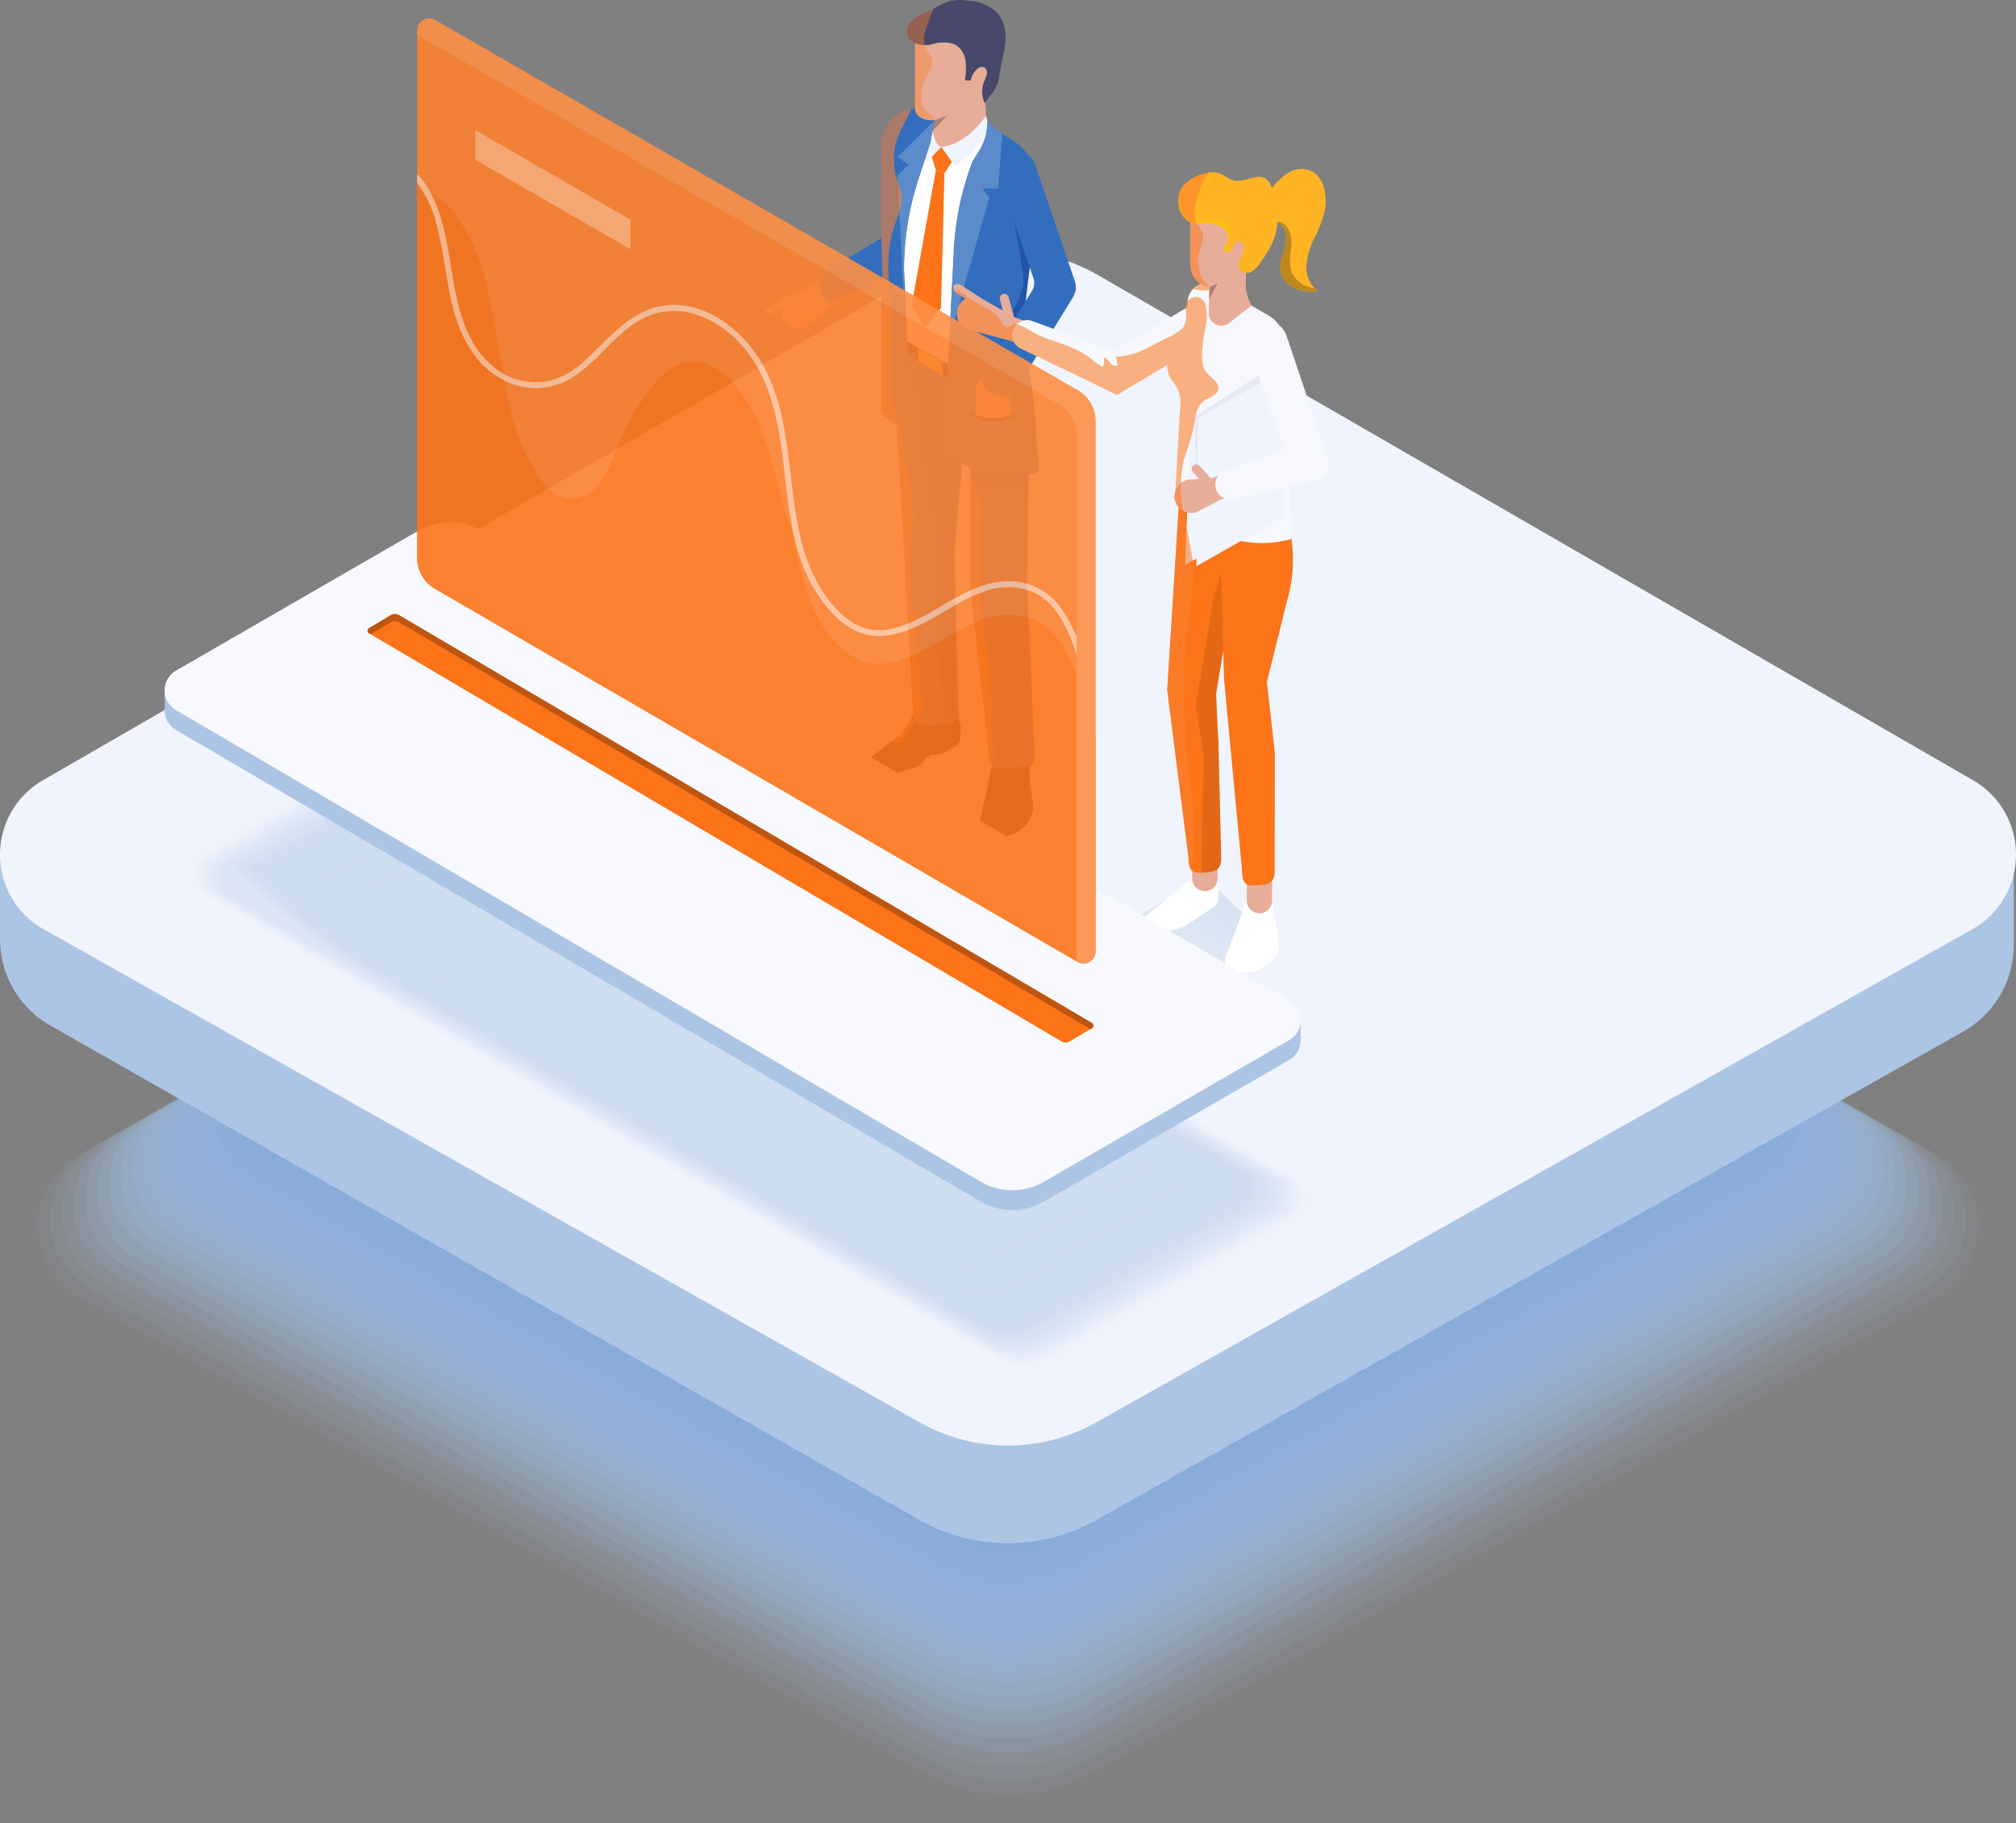 <?xml version="1.0" encoding="UTF-8"?> <svg xmlns="http://www.w3.org/2000/svg" xmlns:xlink="http://www.w3.org/1999/xlink" viewBox="0 0 291.547 263.7"><rect x="0" y="0" width="291.547" height="263.7" fill="#808080" stroke="none"/> <defs> <linearGradient id="linear-gradient" x1="168.127" y1="123.489" x2="143.664" y2="165.53" gradientUnits="userSpaceOnUse"> <stop offset="0.003" stop-color="#d6e2f2"></stop> <stop offset="1" stop-color="#fff"></stop> </linearGradient> </defs> <g style="isolation:isolate"> <g id="Слой_2" data-name="Слой 2"> <g id="Market_Research" data-name="Market Research"> <path d="M132.954,96.75,8.136,168.814a12.228,12.228,0,0,0,.115,21.245l124.944,70.344a25.638,25.638,0,0,0,25.156,0l124.945-70.344a12.228,12.228,0,0,0,.115-21.245L158.593,96.75A25.639,25.639,0,0,0,132.954,96.75Z" style="fill:#adc5e5;opacity:0"></path> <path d="M133.107,96.709,9.783,167.91a12.081,12.081,0,0,0,.114,20.991l123.449,69.502a25.332,25.332,0,0,0,24.855,0L281.651,188.901a12.082,12.082,0,0,0,.114-20.991L158.44,96.709A25.332,25.332,0,0,0,133.107,96.709Z" style="fill:#abc4e4;opacity:0.024"></path> <path d="M133.261,96.668l-121.831,70.339a11.935,11.935,0,0,0,.112,20.737l121.954,68.66a25.025,25.025,0,0,0,24.554,0l121.955-68.66a11.935,11.935,0,0,0,.112-20.737l-121.831-70.339A25.025,25.025,0,0,0,133.261,96.668Z" style="fill:#a9c2e3;opacity:0.049"></path> <path d="M133.414,96.627l-120.337,69.477a11.789,11.789,0,0,0,.111,20.482l120.459,67.818a24.718,24.718,0,0,0,24.253,0l120.46-67.818a11.789,11.789,0,0,0,.111-20.482L158.133,96.627A24.719,24.719,0,0,0,133.414,96.627Z" style="fill:#a7c1e3;opacity:0.073"></path> <path d="M133.567,96.585,14.724,165.2a11.643,11.643,0,0,0,.11,20.228l118.963,66.977a24.412,24.412,0,0,0,23.952,0L276.714,185.428a11.643,11.643,0,0,0,.11-20.228L157.979,96.585A24.412,24.412,0,0,0,133.567,96.585Z" style="fill:#a5bfe2;opacity:0.098"></path> <path d="M133.721,96.544l-117.35,67.752a11.496,11.496,0,0,0,.108,19.974l117.468,66.135a24.104,24.104,0,0,0,23.651,0l117.469-66.135a11.496,11.496,0,0,0,.108-19.974L157.826,96.544A24.105,24.105,0,0,0,133.721,96.544Z" style="fill:#a3bee1;opacity:0.122"></path> <path d="M133.874,96.503,18.018,163.393a11.35,11.35,0,0,0,.107,19.72l115.973,65.293a23.798,23.798,0,0,0,23.35,0l115.974-65.293a11.35,11.35,0,0,0,.107-19.72L157.673,96.503A23.798,23.798,0,0,0,133.874,96.503Z" style="fill:#a1bde1;opacity:0.146"></path> <path d="M134.028,96.462,19.665,162.489a11.204,11.204,0,0,0,.105,19.465l114.478,64.451a23.491,23.491,0,0,0,23.049,0l114.479-64.451a11.204,11.204,0,0,0,.105-19.465L157.519,96.462A23.491,23.491,0,0,0,134.028,96.462Z" style="fill:#9fbbe0;opacity:0.171"></path> <path d="M134.181,96.421l-112.869,65.165a11.057,11.057,0,0,0,.104,19.211L134.399,244.407a23.184,23.184,0,0,0,22.748,0l112.984-63.61a11.057,11.057,0,0,0,.104-19.211l-112.87-65.165A23.184,23.184,0,0,0,134.181,96.421Z" style="fill:#9dbadf;opacity:0.195"></path> <path d="M134.334,96.38,22.959,160.683a10.911,10.911,0,0,0,.103,18.957l111.488,62.768a22.877,22.877,0,0,0,22.447,0l111.489-62.768a10.911,10.911,0,0,0,.103-18.957L157.212,96.38A22.878,22.878,0,0,0,134.334,96.38Z" style="fill:#9bb8df;opacity:0.22"></path> <path d="M134.488,96.339,24.606,159.779a10.765,10.765,0,0,0,.101,18.703l109.993,61.926a22.571,22.571,0,0,0,22.146,0L266.84,178.482a10.765,10.765,0,0,0,.101-18.703L157.059,96.339A22.571,22.571,0,0,0,134.488,96.339Z" style="fill:#99b7de;opacity:0.244"></path> <path d="M134.641,96.298,26.253,158.876a10.618,10.618,0,0,0,.1,18.449l108.498,61.084a22.264,22.264,0,0,0,21.845,0l108.498-61.084a10.619,10.619,0,0,0,.1-18.449L156.906,96.298A22.264,22.264,0,0,0,134.641,96.298Z" style="fill:#97b5de;opacity:0.268"></path> <path d="M134.795,96.257,27.9,157.972a10.472,10.472,0,0,0,.099,18.194l107.002,60.243a21.957,21.957,0,0,0,21.544,0l107.003-60.243a10.472,10.472,0,0,0,.099-18.194l-106.895-61.716A21.957,21.957,0,0,0,134.795,96.257Z" style="fill:#95b4dd;opacity:0.293"></path> <path d="M134.948,96.216,29.547,157.069a10.326,10.326,0,0,0,.097,17.94L135.152,234.41a21.65,21.65,0,0,0,21.243,0L261.903,175.009a10.326,10.326,0,0,0,.097-17.94L156.599,96.216A21.65,21.65,0,0,0,134.948,96.216Z" style="fill:#93b3dc;opacity:0.317"></path> <path d="M135.102,96.174,31.194,156.165a10.179,10.179,0,0,0,.096,17.686l104.012,58.559a21.343,21.343,0,0,0,20.942,0l104.013-58.559a10.18,10.18,0,0,0,.096-17.686L156.445,96.174A21.343,21.343,0,0,0,135.102,96.174Z" style="fill:#91b1dc;opacity:0.341"></path> <path d="M135.255,96.133,32.841,155.262a10.033,10.033,0,0,0,.094,17.432L135.453,230.411a21.037,21.037,0,0,0,20.641,0l102.518-57.717a10.033,10.033,0,0,0,.094-17.432L156.292,96.133A21.036,21.036,0,0,0,135.255,96.133Z" style="fill:#8fb0db;opacity:0.366"></path> <path d="M135.408,96.092,34.488,154.358a9.887,9.887,0,0,0,.093,17.177l101.022,56.876a20.729,20.729,0,0,0,20.34,0L256.966,171.536a9.887,9.887,0,0,0,.093-17.177L156.139,96.092A20.73,20.73,0,0,0,135.408,96.092Z" style="fill:#8daeda;opacity:0.39"></path> <path d="M135.562,96.051,36.135,153.455a9.74,9.74,0,0,0,.092,16.923l99.527,56.034a20.423,20.423,0,0,0,20.039,0l99.528-56.034a9.741,9.741,0,0,0,.092-16.923l-99.427-57.404A20.423,20.423,0,0,0,135.562,96.051Z" style="fill:#8badda;opacity:0.415"></path> <path d="M135.715,96.01l-97.933,56.541a9.594,9.594,0,0,0,.09,16.669l98.032,55.192a20.116,20.116,0,0,0,19.738,0l98.032-55.192a9.594,9.594,0,0,0,.09-16.669l-97.933-56.541A20.116,20.116,0,0,0,135.715,96.01Z" style="fill:#89acd9;opacity:0.439"></path> <path d="M135.869,95.969l-96.439,55.679a9.448,9.448,0,0,0,.089,16.415l96.537,54.35a19.809,19.809,0,0,0,19.437,0l96.537-54.35a9.448,9.448,0,0,0,.089-16.415L155.678,95.969A19.81,19.81,0,0,0,135.869,95.969Z" style="fill:#87aad8;opacity:0.463"></path> <path d="M136.022,95.928,41.077,150.745a9.301,9.301,0,0,0,.088,16.16l95.041,53.509a19.502,19.502,0,0,0,19.136,0l95.042-53.509a9.302,9.302,0,0,0,.088-16.16L155.525,95.928A19.503,19.503,0,0,0,136.022,95.928Z" style="fill:#85a9d8;opacity:0.488"></path> <path d="M136.175,95.887,42.724,149.841a9.155,9.155,0,0,0,.086,15.906l93.546,52.667a19.196,19.196,0,0,0,18.835,0l93.547-52.667a9.155,9.155,0,0,0,.086-15.906l-93.452-53.954A19.196,19.196,0,0,0,136.175,95.887Z" style="fill:#83a7d7;opacity:0.512"></path> <path d="M136.329,95.846l-91.958,53.092a9.009,9.009,0,0,0,.085,15.652l92.051,51.825a18.889,18.889,0,0,0,18.534,0l92.052-51.825a9.009,9.009,0,0,0,.085-15.652L155.218,95.846A18.889,18.889,0,0,0,136.329,95.846Z" style="fill:#81a6d6;opacity:0.537"></path> <path d="M136.482,95.805l-90.465,52.23a8.862,8.862,0,0,0,.083,15.398l90.556,50.983a18.582,18.582,0,0,0,18.233,0l90.557-50.983a8.863,8.863,0,0,0,.083-15.398l-90.465-52.23A18.582,18.582,0,0,0,136.482,95.805Z" style="fill:#7fa4d6;opacity:0.561"></path> <path d="M136.636,95.763l-88.971,51.367a8.716,8.716,0,0,0,.082,15.144l89.061,50.142a18.275,18.275,0,0,0,17.931,0l89.062-50.142a8.716,8.716,0,0,0,.082-15.144l-88.971-51.367A18.276,18.276,0,0,0,136.636,95.763Z" style="fill:#7da3d5;opacity:0.585"></path> <path d="M136.789,95.722l-87.477,50.505a8.57,8.57,0,0,0,.081,14.889l87.566,49.3a17.968,17.968,0,0,0,17.631,0l87.566-49.3a8.57,8.57,0,0,0,.081-14.889l-87.478-50.505A17.968,17.968,0,0,0,136.789,95.722Z" style="fill:#7ba2d4;opacity:0.61"></path> <path d="M136.942,95.681,50.959,145.324a8.423,8.423,0,0,0,.079,14.635l86.071,48.458a17.661,17.661,0,0,0,17.329,0l86.071-48.458a8.424,8.424,0,0,0,.079-14.635l-85.984-49.643A17.662,17.662,0,0,0,136.942,95.681Z" style="fill:#79a0d4;opacity:0.634"></path> <path d="M137.096,95.64l-84.49,48.78a8.277,8.277,0,0,0,.078,14.381l84.576,47.616a17.355,17.355,0,0,0,17.029,0l84.576-47.616a8.277,8.277,0,0,0,.078-14.381l-84.491-48.78A17.355,17.355,0,0,0,137.096,95.64Z" style="fill:#779fd3;opacity:0.659"></path> <path d="M137.249,95.599l-82.996,47.918a8.131,8.131,0,0,0,.076,14.127l83.08,46.775a17.048,17.048,0,0,0,16.727,0l83.081-46.775a8.131,8.131,0,0,0,.076-14.127l-82.997-47.918A17.048,17.048,0,0,0,137.249,95.599Z" style="fill:#759dd3;opacity:0.683"></path> <path d="M137.403,95.558l-81.503,47.056a7.984,7.984,0,0,0,.075,13.873l81.585,45.933a16.741,16.741,0,0,0,16.426,0l81.586-45.933a7.985,7.985,0,0,0,.075-13.873l-81.503-47.056A16.742,16.742,0,0,0,137.403,95.558Z" style="fill:#739cd2;opacity:0.707"></path> <path d="M137.556,95.517,57.547,141.71a7.838,7.838,0,0,0,.074,13.618l80.09,45.091a16.434,16.434,0,0,0,16.125,0l80.091-45.091a7.838,7.838,0,0,0,.074-13.618l-80.01-46.193A16.435,16.435,0,0,0,137.556,95.517Z" style="fill:#719bd1;opacity:0.732"></path> <path d="M137.709,95.476l-78.516,45.331a7.692,7.692,0,0,0,.072,13.364l78.595,44.249a16.128,16.128,0,0,0,15.824,0l78.596-44.249a7.692,7.692,0,0,0,.072-13.364l-78.516-45.331A16.128,16.128,0,0,0,137.709,95.476Z" style="fill:#6f99d1;opacity:0.756"></path> <path d="M137.863,95.435,60.841,139.903a7.545,7.545,0,0,0,.071,13.11l77.1,43.407a15.821,15.821,0,0,0,15.523,0l77.1-43.407a7.546,7.546,0,0,0,.071-13.11l-77.022-44.469A15.821,15.821,0,0,0,137.863,95.435Z" style="fill:#6d98d0;opacity:0.78"></path> <path d="M138.016,95.394,62.488,139a7.399,7.399,0,0,0,.07,12.856l75.605,42.566a15.514,15.514,0,0,0,15.222,0l75.605-42.566a7.399,7.399,0,0,0,.07-12.856L153.531,95.394A15.514,15.514,0,0,0,138.016,95.394Z" style="fill:#6b96cf;opacity:0.805"></path> <path d="M138.17,95.352,64.135,138.096a7.253,7.253,0,0,0,.068,12.601l74.11,41.724a15.207,15.207,0,0,0,14.921,0l74.11-41.724a7.253,7.253,0,0,0,.068-12.601l-74.035-42.744A15.207,15.207,0,0,0,138.17,95.352Z" style="fill:#6995cf;opacity:0.829"></path> <path d="M138.323,95.311,65.782,137.193a7.107,7.107,0,0,0,.067,12.347l72.615,40.882a14.9,14.9,0,0,0,14.62,0l72.615-40.882a7.107,7.107,0,0,0,.067-12.347L153.224,95.311A14.901,14.901,0,0,0,138.323,95.311Z" style="fill:#6793ce;opacity:0.854"></path> <path d="M138.476,95.27,67.429,136.29a6.96,6.96,0,0,0,.066,12.093l71.119,40.04a14.594,14.594,0,0,0,14.319,0l71.12-40.04a6.96,6.96,0,0,0,.066-12.093l-71.048-41.019A14.594,14.594,0,0,0,138.476,95.27Z" style="fill:#6592cd;opacity:0.878"></path> <path d="M138.63,95.229,69.076,135.386a6.814,6.814,0,0,0,.064,11.839l69.624,39.199a14.287,14.287,0,0,0,14.018,0l69.625-39.199a6.814,6.814,0,0,0,.064-11.839l-69.554-40.157A14.287,14.287,0,0,0,138.63,95.229Z" style="fill:#6391cd;opacity:0.902"></path> <path d="M138.783,95.188l-68.06,39.295a6.668,6.668,0,0,0,.063,11.585l68.129,38.357a13.98,13.98,0,0,0,13.717,0l68.13-38.357a6.668,6.668,0,0,0,.063-11.585L152.764,95.188A13.98,13.98,0,0,0,138.783,95.188Z" style="fill:#618fcc;opacity:0.927"></path> <path d="M138.937,95.147l-66.567,38.432a6.521,6.521,0,0,0,.061,11.33l66.634,37.515a13.673,13.673,0,0,0,13.416,0l66.634-37.515a6.521,6.521,0,0,0,.061-11.33l-66.567-38.432A13.674,13.674,0,0,0,138.937,95.147Z" style="fill:#5f8ecb;opacity:0.951"></path> <path d="M139.09,95.106l-65.073,37.57a6.375,6.375,0,0,0,.06,11.076L139.216,180.425a13.366,13.366,0,0,0,13.115,0l65.139-36.673a6.375,6.375,0,0,0,.06-11.076l-65.073-37.57A13.366,13.366,0,0,0,139.09,95.106Z" style="fill:#5d8ccb;opacity:0.976"></path> <path d="M139.244,95.065l-63.579,36.708a6.229,6.229,0,0,0,.059,10.822l63.644,35.832a13.06,13.06,0,0,0,12.814,0l63.644-35.832a6.229,6.229,0,0,0,.059-10.822l-63.58-36.708A13.06,13.06,0,0,0,139.244,95.065Z" style="fill:#5b8bca"></path> <path d="M132.774,63.831 0,123.723v12.083a14.41,14.41,0,0,0,7.285,12.526l125.733,71.528a25.999,25.999,0,0,0,25.51,0l125.366-70.647a14.412,14.412,0,0,0,7.336-12.556V126.312L158.773,63.831A26,26,0,0,0,132.774,63.831Z" style="fill:#adc5e5"></path> <path d="M132.774,39.782,6.2,112.86a12.4,12.4,0,0,0,.117,21.544l126.701,71.333a25.999,25.999,0,0,0,25.51,0l126.702-71.333a12.4,12.4,0,0,0,.117-21.544L158.773,39.782A26,26,0,0,0,132.774,39.782Z" style="fill:#f0f4fc"></path> <polygon points="124.381 156.149 174.24 126.825 184.941 137.112 139.112 163.477 124.381 156.149" style="mix-blend-mode:multiply;fill:url(#linear-gradient)"></polygon> <path d="M138.592,103.855l.325.993v1.577a1.851,1.851,0,0,1-.952,1.618l-1.503.835a2.082,2.082,0,0,1-1.011.262h-.738l-.837.488-.363.501a2.462,2.462,0,0,1-1.208.891,23.56,23.56,0,0,1-6.317,1.291s-1.87-.357-1.708-1.561l6.18-4.619,1.631-2.75Z" style="fill:#191c3c"></path> <path d="M135.336,104.831c.06,0,.12-.002.18-.005,1.794-.098,3.168-.005,3.071-1.799l-.564-23.079,2.325-27.32c-.104-1.793-6.405-5.221-8.206-5.117a3.253,3.253,0,0,0-3.059,3.435l1.661,28.703,1.348,23.732C132.186,105.115,133.621,104.831,135.336,104.831Z" style="fill:#326ebd"></path> <g style="opacity:0.4"> <path d="M133.26,47.697c2.483.731,7,3.415,7.088,4.931l-2.325,27.32.564,23.079c.079,1.456-.812,1.669-2.11,1.75-.505-6.25-.967-12.507-.994-18.776a71.994,71.994,0,0,0-.485-11.296c-.354-2.171-.96-4.301-1.182-6.489-.332-3.268.193-6.643-.698-9.805-.404-1.433-1.087-2.772-1.54-4.19a6.55,6.55,0,0,1-.112-4.375A4.755,4.755,0,0,1,133.26,47.697Z" style="fill:#26538e"></path> </g> <path d="M148.891,110.75v1.805l.458,3.502a4.106,4.106,0,0,1-1.895,4.026,7.771,7.771,0,0,1-1.897.864,3.588,3.588,0,0,1-2.203-.076c-.833-.296-1.885-.779-1.835-1.323l1.956-8.798Z" style="fill:#191c3c"></path> <path d="M146.396,111.042c.103,0,.207-.005.312-.015,1.788-.17,3.083.016,2.913-1.772l-1.109-25.078.38-24.15c-.067-1.795-3.622.673-5.413.734a3.253,3.253,0,0,0-3.128,3.372l-.002,20.857,2.798,24.882C143.306,111.555,144.739,111.042,146.396,111.042Z" style="fill:#326ebd"></path> <path d="M115.278,47.507a2.589,2.589,0,0,0,1.55-.368l3.527-2.623,14.475-8.275a2.602,2.602,0,0,0-2.695-4.452l-14.509,9.435-3.492,1.464a2.602,2.602,0,0,0,1.145,4.82Z" style="fill:#e7ad99"></path> <path d="M121.107,44.132a2.752,2.752,0,0,0,1.647-.392l12.16-7.362a2.765,2.765,0,0,0-2.864-4.73l-12.159,7.362a2.765,2.765,0,0,0,1.217,5.121Z" style="fill:#326ebd"></path> <polygon points="128.68 49.936 145.919 59.531 142.653 18.078 128.68 18.964 128.68 49.936" style="fill:#fff"></polygon> <polygon points="145.919 59.531 128.68 49.936 128.68 47.985 145.758 57.49 145.919 59.531" style="fill:#191c3c"></polygon> <polygon points="136.327 54.236 132.754 52.304 132.754 50.352 136.166 52.195 136.327 54.236" style="fill:#feb423"></polygon> <polygon points="134.418 21.783 136.152 21.241 140.763 21.405 142.653 18.078 142.354 11.907 134.418 11.907 134.418 21.783" style="fill:#e7ad99"></polygon> <polygon points="136.586 25.036 137.674 23.407 136.152 21.241 135.885 21.241 134.753 22.686 135.339 24.602 136.586 25.036" style="fill:#fc7318"></polygon> <polygon points="136.586 25.036 136.084 44.568 133.729 47.398 131.815 44.297 135.339 24.602 136.586 25.036" style="fill:#fc7318"></polygon> <path d="M142.588,16.748s-2.696,4.168-6.436,4.493l1.885,2.683s5.255-3.036,4.739-6.484Z" style="fill:#f0f4fc"></path> <path d="M136.152,21.241l-2.233,2.305s-3.524-4.554-.146-6.701C134.828,16.174,134.607,20.997,136.152,21.241Z" style="fill:#f0f4fc"></path> <path d="M143.478,60.761a3.253,3.253,0,0,0-3.128,3.372l.166,5.415a16.504,16.504,0,0,0,8.208,1.083l.168-10.604C148.824,58.232,145.27,60.7,143.478,60.761Z" style="fill:#26538e;opacity:0.4"></path> <path d="M146.134,20.099l-3.34-2.022h0a7.273,7.273,0,0,1-1.198,3.749l-.964,1.567a42.126,42.126,0,0,0-2.697,12.87l-.977,19.589a29.428,29.428,0,0,0,.003,2.981l-.183,6.242c1.878,3.115,10.338,4.859,13.501,3.062l-.481-5.783a50.903,50.903,0,0,0-1.562-11.149h0a12.119,12.119,0,0,1-.291-4.44l2.333-19.466A8.327,8.327,0,0,0,146.134,20.099Z" style="fill:#326ebd"></path> <path d="M135.339,16.363h0a5.242,5.242,0,0,0-7.887,4.525V59.194a1.429,1.429,0,0,0,.699,1.228l3.659,2.364-1.076-24.079a42.383,42.383,0,0,1,2.091-12.815l1.701-5.212Z" style="fill:#326ebd"></path> <path d="M129.81,25.388l1.586-1.545L129.81,22.705l5.334-5.306-.295,1.565-.323,1.716-1.701,5.212a42.383,42.383,0,0,0-2.091,12.815l-.038,4.816Z" style="fill:#5b8bca"></path> <path d="M132.33,5.899v9.771a1.479,1.479,0,0,0,.742,1.282l.022.013a3.265,3.265,0,0,0,2.56.299l4.085-1.217a2.749,2.749,0,0,0,1.823-1.765l2.075-6.226a2.015,2.015,0,0,0-.261-1.793l-1.529-2.185a3.537,3.537,0,0,0-3.541-1.45l-3.846.711A2.604,2.604,0,0,0,132.33,5.899Z" style="fill:#e7ad99"></path> <path d="M142.364,14.907l.019-.025c.025.057.046.116.073.172Z" style="fill:#48486a"></path> <path d="M131.483,3.396a5.02,5.02,0,0,1,2.242-1.444c1.371-.647,2.615-1.649,4.111-1.89a7.41,7.41,0,0,1,2.016.02,6.773,6.773,0,0,1,4.37,1.757,5.661,5.661,0,0,1,1.152,4.315c-.133,1.527-.6,3.004-.825,4.52a7.406,7.406,0,0,1-.314,1.545,5.888,5.888,0,0,1-.938,1.489q-.458.587-.915,1.174a4.11,4.11,0,0,1-.042-3.159,4.278,4.278,0,0,0,.389-1.077.864.864,0,0,0-.483-.944.986.986,0,0,0-.864.239,2.58,2.58,0,0,0-.984,1.709q-.429-.018-.858-.037a9.299,9.299,0,0,0,.076-2.902,3.146,3.146,0,0,0-1.59-2.315,5.184,5.184,0,0,0-3.131-.021,3.678,3.678,0,0,1-3.051-.418A2.017,2.017,0,0,1,131.483,3.396Z" style="fill:#48486a"></path> <path d="M146.314,59.594l-.488-2.568,9.852-15.16-6.142-18.021a2.602,2.602,0,1,0-4.926,1.679l5.35,15.697L141.737,55.02h0a1.763,1.763,0,0,0-.628,1.349v3.225C141.11,61.031,146.314,61.031,146.314,59.594Z" style="fill:#e7ad99"></path> <path d="M147.038,59.284l.038.2c0,1.858-6.728,1.858-6.728,0v-.42C140.348,60.844,146.524,60.917,147.038,59.284Z" style="fill:#363650"></path> <path d="M147.551,42.606a5.543,5.543,0,0,0,.397-2.955c-.452-3.226-1.604-10.585-3.028-13.217-.464-.858-.276-3.235,1.169-3.728,1.445-.494,1.482-.36,1.974,1.086l1.95,5.721-2.066,17.238a11.578,11.578,0,0,0,.276,4.406c.029.108.052.217.079.326l-2.795,4.525c-.523.846-.484.524-1.411.524-.495,0-.564-.168-1.016-.447-1.299-.802-.843-1.669-.041-2.968Z" style="fill:#02187c;opacity:0.3"></path> <path d="M144.779,57.32a2.762,2.762,0,0,0,2.355-1.312l7.992-12.939a2.947,2.947,0,0,0,.282-2.499l-5.718-16.777a2.765,2.765,0,0,0-5.234,1.784l4.994,14.652a2.177,2.177,0,0,1-.208,1.846l-6.772,10.963a2.815,2.815,0,0,0,.588,3.68A2.763,2.763,0,0,0,144.779,57.32Z" style="fill:#326ebd"></path> <path d="M137.299,49.013l.306-6.131c.189-3.505.441-7.709.686-10.326a42.118,42.118,0,0,1,2.341-9.162l.964-1.567a8.954,8.954,0,0,0,1.216-4.203l2.108,1.771-.555,7.864h-2.277l.976,1.301Z" style="fill:#5b8bca"></path> <polygon points="135.144 17.399 136.922 16.748 134.849 18.964 135.144 17.399" style="fill:#231f20;opacity:0.3"></polygon> <path d="M114.55,43.593l-3.274,1.89a.459.459,0,0,1-.627-.168h0a.459.459,0,0,1,.168-.627l3.275-1.891a.459.459,0,0,1,.627.168h0A.459.459,0,0,1,114.55,43.593Z" style="fill:#e7ad99"></path> <g style="opacity:0.6"> <path d="M127.452,20.887c0,5.962-.111,11.919.128,17.865.101,2.514-.128,5.119-.128,7.653V59.194a1.429,1.429,0,0,0,.699,1.228l1.538.994.002.041c.008-.021.017-.041.024-.063a4.513,4.513,0,0,0-.54-2.726c-.873-2.473-.297-5.184-.148-7.802.343-6.037-1.627-12.291.265-18.034.524-1.59,1.347-3.192,1.089-4.846a13.175,13.175,0,0,0-.642-2.056,9.377,9.377,0,0,1,.215-6.401c.529-1.304,1.348-2.483,1.822-3.804A5.233,5.233,0,0,0,127.452,20.887Z" style="fill:#fc812f"></path> </g> <g style="opacity:0.6"> <path d="M131.709,84.394a25.718,25.718,0,0,1-.19-3.939c.102-1.879.616-3.725.618-5.607a20.498,20.498,0,0,0-.37-3.379q-.875-5.256-1.81-10.502l-.459.327.19.123,1.055,18.233,1.348,23.732-1.631,2.75-1.306.976a1.431,1.431,0,0,0,1.532.138,7.554,7.554,0,0,1,2.033-3.251,2.768,2.768,0,0,0,.627-.71,2.351,2.351,0,0,0,.118-1.305Q132.587,93.186,131.709,84.394Z" style="fill:#fc812f"></path> </g> <g style="opacity:0.6"> <path d="M143.04,97.252c-.075-1.155-.151-2.311-.314-3.456-.196-1.374-.518-2.728-.716-4.101a45.753,45.753,0,0,1-.32-6.303c-.013-2.686-.025-5.374.152-8.054a9.129,9.129,0,0,0-.234-3.769c-.326-.885-.94-1.645-1.259-2.531l-.002,15.953,2.798,24.882a1.476,1.476,0,0,0,.301.838,2.176,2.176,0,0,0,.106-.219,5.447,5.447,0,0,0,.197-2.378Q143.395,102.683,143.04,97.252Z" style="fill:#fc812f"></path> </g> <g style="opacity:0.43"> <path d="M135.021,1.255c-.427.244-.855.489-1.295.697a5.02,5.02,0,0,0-2.242,1.444,2.017,2.017,0,0,0,.363,2.561,2.058,2.058,0,0,0,.484.297,5.207,5.207,0,0,1,0,1.008v6.463a6.241,6.241,0,0,0,.183,2.688,1.17,1.17,0,0,0,.298.356,1.683,1.683,0,0,0,.449.218,3.843,3.843,0,0,0,1.84.327.409.409,0,0,0-.059-.356,1.212,1.212,0,0,0-.263-.264q-.542-.442-1.084-.883c-.474-.386-.517-1.382-.498-1.934a6.169,6.169,0,0,1,.709-2.659,4.54,4.54,0,0,0,.906-2.367c-.081-.9-.869-1.58-1.114-2.45a4.272,4.272,0,0,1,.326-2.498C134.328,3.014,134.642,2.116,135.021,1.255Z" style="fill:#fc812f"></path> </g> <g style="opacity:0.6"> <path d="M127.402,40.398c-.856.091-1.459.873-2.242,1.232a6.419,6.419,0,0,1-1.288.353,9.544,9.544,0,0,0-3.89,1.882,10.225,10.225,0,0,1-2.317,1.711c-.988.413-2.267.416-2.858,1.309a2.014,2.014,0,0,1-.309.434,2.618,2.618,0,0,0,.779.189,2.59,2.59,0,0,0,1.55-.368l3.527-2.623.686-.392c.022.002.044.007.067.009a2.752,2.752,0,0,0,1.647-.392l4.582-2.774C127.359,40.776,127.381,40.586,127.402,40.398Z" style="fill:#fc812f"></path> </g> <path d="M161.533,56.688l-15.309-7.402-6.314-1.673a2.446,2.446,0,0,1,1.893-4.511l4.964,2.826,14.376,5.292,13.296-7.961a2.446,2.446,0,0,1,2.513,4.198Z" style="fill:#e7ad99"></path> <path d="M161.533,56.688l-15.309-7.402-6.314-1.673a2.446,2.446,0,0,1,1.893-4.511l4.964,2.826,14.376,5.292,13.296-7.961a2.446,2.446,0,0,1,2.513,4.198Z" style="fill:#e7ad99"></path> <path d="M177.158,47.798a2.844,2.844,0,1,0-2.922-4.881l-13.133,7.864-11.813-4.348a2.153,2.153,0,0,0-2.858,1.618h0a2.153,2.153,0,0,0,1.177,2.34l13.945,6.75Z" style="fill:#f6f8fd"></path> <path d="M145.374,46.156a.662.662,0,1,0,1.258-.338l-.727-2.71a.662.662,0,1,0-1.258.338Z" style="fill:#e7ad99"></path> <path d="M141.287,44.281c.444.29.968.281,1.163-.019s-.008-.783-.452-1.072l-2.899-1.89c-.444-.29-.968-.281-1.163.019-.196.3.008.783.452,1.072Z" style="fill:#e7ad99"></path> <path d="M176.074,127.051l.179,2.558a2.055,2.055,0,0,1-1.141,1.841l-3.606,2.429a7.435,7.435,0,0,1-4.059.738l-1.394-.142a.87.87,0,0,1-.654-.412h0a1.218,1.218,0,0,1,.2-1.518l6.806-5.494Z" style="fill:#fff"></path> <path d="M172.406,123.28h3.669a0,0,0,0,1,0,0v3.805a1.8,1.8,0,0,1-1.8,1.8h-.068a1.8,1.8,0,0,1-1.8-1.8v-3.805a0,0,0,0,1,0,0Z" style="fill:#e7ad99"></path> <path d="M173.493,126.236c-1.5,0-1.542-.794-1.631-2.31l-3.061-24.152,1.873-29.789c.051-.379.641-3.261,1.528-3.472,1.664-.396,1.497,2.421,2.107,2.046,2.326-1.429,4.378,1.187,4.1,3.256l.619,4.313a21.009,21.009,0,0,1-.637,8.897l-2.525,15.34.28,6.069a10.073,10.073,0,0,1,.064,1.15l.382,16.223c.091,1.573-.438,2.268-2.011,2.36C174.523,126.171,173.548,126.236,173.493,126.236Z" style="fill:#fc7318"></path> <path d="M179.028,76.128l-.619-4.313c.279-2.069-1.774-4.685-4.1-3.256-.611.375-.444-2.442-2.107-2.046-.41.097-.95.766-1.419,1.494.161.458.287.805.534.654,2.44-1.499,4.592,1.245,4.3,3.415l.649,4.523c1.747,3.607.22,6.304-.668,9.331l-2.649,16.089,1.038,6.943a10.574,10.574,0,0,1,.067,1.206l-.353,16.055c.305-.019.837-.054.879-.056,1.573-.092,2.103-.786,2.011-2.36l-.382-16.223a10.049,10.049,0,0,0-.064-1.15l-.28-6.069,2.525-15.34A21.01,21.01,0,0,0,179.028,76.128Z" style="fill:#7e390c;opacity:0.2"></path> <path d="M191.624,30.257a7.266,7.266,0,0,0-.112-2.89,3.991,3.991,0,0,0-1.577-2.491,3.633,3.633,0,0,0-3.702.158,9.457,9.457,0,0,0-2.703,2.77l1.045,4.31c1.248.275,1.629,1.916,1.363,3.167s-.916,2.465-.748,3.732a3.613,3.613,0,0,0,2.03,2.647,5.906,5.906,0,0,0,3.392.449,4.22,4.22,0,0,1-1.676-3.744,11.166,11.166,0,0,1,1.221-4.087A16.143,16.143,0,0,0,191.624,30.257Z" style="fill:#feb423"></path> <path d="M189.393,41.547a3.863,3.863,0,0,1-2.66-2.376c-.429-1.297.011-2.703.041-4.069s-.697-3.014-2.063-3.054l-.328-.725.192.79c1.248.275,1.629,1.916,1.363,3.167s-.916,2.465-.748,3.732a3.613,3.613,0,0,0,2.03,2.647,5.906,5.906,0,0,0,3.392.449,3.155,3.155,0,0,1-.513-.419A4.908,4.908,0,0,1,189.393,41.547Z" style="fill:#bf871a"></path> <path d="M180.3,130.254l-3.077,8.182v.403a1.745,1.745,0,0,0,1.745,1.745h1.788a2.516,2.516,0,0,0,1.396-.423l1.433-.956a3.043,3.043,0,0,0,1.355-2.532l-.972-6.42-3.432.599Z" style="fill:#fff"></path> <path d="M180.3,126.483h3.669a0,0,0,0,1,0,0v3.805a1.8,1.8,0,0,1-1.8,1.8h-.068a1.8,1.8,0,0,1-1.8-1.8v-3.805a0,0,0,0,1,0,0Z" style="fill:#e7ad99"></path> <path d="M181.238,128.07c-1.5,0-1.541-.794-1.631-2.31l-2.593-27.557-.737-25.677c.146-1.089,4.84-1.557,5.777-2.133,2.326-1.429,4.378,1.187,4.1,3.256l.619,4.313a21.007,21.007,0,0,1-.637,8.897l-2.928,11.791,1.09,9.618a10.072,10.072,0,0,1,.064,1.15l-.026,16.223c.092,1.573-.438,2.268-2.011,2.36C182.269,128.005,181.294,128.07,181.238,128.07Z" style="fill:#fc7318"></path> <path d="M176.05,41.306l7.364,4.312a5.216,5.216,0,0,1,2.58,4.501l.779,27.842c-10.495,2.887-16.864-5.69-16.864-5.69l.798-14.086a4.556,4.556,0,0,0-.845-2.643l-.183-.257a3.649,3.649,0,0,1-.454-4.082l2.02-3.816a13.429,13.429,0,0,0,.486-3.589h0A2.879,2.879,0,0,1,176.05,41.306Z" style="fill:#f6f8fd"></path> <path d="M174.953,39.251l-.154,5.975a1.838,1.838,0,0,0,2.974,1.492l3.207-2.524-.245-.533a7.086,7.086,0,0,1-.634-3.372l.1-1.7Z" style="fill:#e7ad99"></path> <path d="M180.161,41.581h-4.714a3.312,3.312,0,0,1-3.312-3.312V32.613a2.248,2.248,0,0,1,2.248-2.248h5.777Z" style="fill:#e7ad99"></path> <path d="M178.752,26.151c1.698.139,3.824-1.615,4.936.462a9.859,9.859,0,0,1,.16,8.844,19.408,19.408,0,0,1-1.524,2.456,3.895,3.895,0,0,1-1.354,1.387,1.338,1.338,0,0,1-1.735-.377,1.723,1.723,0,0,1,.146-1.553,3.457,3.457,0,0,0,.531-1.516c-.011-.541-.533-1.108-1.039-.917-.386.145-.521.606-.708.974s-.655.712-.977.453c-.408-.328.073-.928.301-1.399a1.79,1.79,0,0,0-.755-2.144,4.154,4.154,0,0,0-2.387-.522,7.239,7.239,0,0,1-1.834-.084c-2.239-.546-2.677-3.781-1.359-5.376a5.678,5.678,0,0,1,2.868-1.674,3.934,3.934,0,0,1,2.183-.135c.852.251,1.53.976,2.409,1.105Q178.682,26.145,178.752,26.151Z" style="fill:#feb423"></path> <path d="M171.153,26.839c.024-.029.052-.054.076-.083-1.016,1.674-.497,4.532,1.595,5.043a7.23,7.23,0,0,0,1.834.084,4.154,4.154,0,0,1,2.387.522,1.79,1.79,0,0,1,.755,2.144c-.228.471-.709,1.071-.301,1.4a.54.54,0,0,0,.696-.101c-.01.022-.021.044-.031.065-.187.368-.655.712-.977.453-.408-.329.073-.928.301-1.4a1.79,1.79,0,0,0-.755-2.144,4.154,4.154,0,0,0-2.387-.522,7.239,7.239,0,0,1-1.834-.084C170.273,31.669,169.835,28.434,171.153,26.839Z" style="fill:#ffc107"></path> <polygon points="174.868 41.516 176.071 41.019 174.849 43.31 174.868 41.516" style="fill:#231f20;opacity:0.3"></polygon> <polygon points="172.24 60.332 185.01 53.386 184.131 74.925 171.37 81.666 172.24 60.332" style="fill:#f0f4fc"></polygon> <polygon points="172.698 60.306 184.918 52.432 185.638 73.977 173.411 81.645 172.698 60.306" style="fill:#e5e9f4"></polygon> <polygon points="173.236 60.555 185.792 53.228 185.561 74.784 173.007 81.905 173.236 60.555" style="fill:#f0f4fc"></polygon> <path d="M172.298,74.197a2.447,2.447,0,0,1-2.389-1.925,2.537,2.537,0,0,1,1.843-2.91l3.4-.162,10.93-3.956-5.094-15.135a2.445,2.445,0,0,1,1.663-3.137,2.538,2.538,0,0,1,3.016,1.706l5.933,17.624a2.25,2.25,0,0,1-1.511,2.88l-13.615,3.097-3.5,1.821A2.452,2.452,0,0,1,172.298,74.197Z" style="fill:#e7ad99"></path> <path d="M175.916,70.914a2.196,2.196,0,0,0,2.527,1.326l11.735-2.67a2.647,2.647,0,0,0,1.823-1.768,2.699,2.699,0,0,0-.043-1.684l-5.914-17.567a3.002,3.002,0,0,0-2.778-2.062,2.69,2.69,0,0,0-.723.099,2.843,2.843,0,0,0-1.933,3.648l4.97,14.766-8.372,3.031a2.197,2.197,0,0,0-1.292,2.881Z" style="fill:#f6f8fd"></path> <path d="M174.477,70.447a.662.662,0,1,0,.967-.873l-1.881-2.082a.662.662,0,1,0-.967.873Z" style="fill:#e7ad99"></path> <g style="opacity:0.6"> <path d="M176.218,55.945c-.186-.924-1.755-1.756-2.109-2.69-.567-1.497-.141-3.854.106-5.365a7.663,7.663,0,0,0,.099-3.913,1.468,1.468,0,0,0-2.837.162,3.949,3.949,0,0,0,.011.952,3.115,3.115,0,0,1-.438,2.364,8.807,8.807,0,0,1-2.485,1.511c-1.287.65-2.562,1.335-3.865,1.952-.325.154-3.262.957-3.324.526q.1.704.201,1.408c-.341.199-.764-.077-1.017-.38s-.5-.677-.89-.734q-.018.442-.036.883c-.006.15-.038.335-.181.38a.36.36,0,0,1-.278-.07,16.097,16.097,0,0,1-1.585-1.183c-2.11-1.624-4.607-2.121-7.022-3.101-.575-.234-3.511-2.064-3.963-1.808a1.522,1.522,0,0,0-.251.233.978.978,0,0,1-1.269-.107c-.483-.441-.552-1.077-1.013-1.505a13.913,13.913,0,0,0-2.142-1.26q-2.024-1.243-3.957-2.626c.141.101.394.758.686.991.309.246.674.441,1.005.657a2.445,2.445,0,0,0,.246,4.39l6.314,1.673.449.217a2.143,2.143,0,0,0,.935.887l13.945,6.75,7.249-4.34a3.647,3.647,0,0,0,.876,2.487l.183.257a4.556,4.556,0,0,1,.845,2.643l-.728,12.855a2.301,2.301,0,0,0-.07,1.231,2.44,2.44,0,0,0,.552,1.089l-1.661,26.412,3.061,24.152a5.605,5.605,0,0,0,.22,1.563c.069.009.136.025.206.032.883-4.291.202-8.726-.277-13.081a111.541,111.541,0,0,1-.55-19.137c.199-3.184.929-6.348,1.103-9.514.161-2.919-.699-5.922-1.237-8.766a18.697,18.697,0,0,1-.075-8.686,36.089,36.089,0,0,0,1.439-4.839c.181-1.222.301-2.633,1.361-3.453.498-.385,1.125-.58,1.615-.977A1.137,1.137,0,0,0,176.218,55.945Z" style="fill:#fc812f"></path> </g> <g style="opacity:0.6"> <path d="M174.797,24.984a6.838,6.838,0,0,0-.776.181,5.783,5.783,0,0,0-2.792,1.591l0-0c-.025.028-.052.054-.076.083a3.672,3.672,0,0,0-.718,2.673,3.786,3.786,0,0,0,.315,1.183,3.041,3.041,0,0,0,.419.674,2.647,2.647,0,0,0,.273.284,2.454,2.454,0,0,0,.752.456,2.251,2.251,0,0,0-.059.504v5.656a3.306,3.306,0,0,0,1.558,2.806,2.939,2.939,0,0,0-1.183.759,12.809,12.809,0,0,0,1.818.205.608.608,0,0,0,.43-.096c.278-.242-.038-.669-.299-.929-1.347-1.338-1.344-3.543-.783-5.357a3.084,3.084,0,0,0,.186-2.227,6.136,6.136,0,0,0-.622-.829c-.8-1.105-.513-2.635-.119-3.941A12.225,12.225,0,0,1,174.797,24.984Z" style="fill:#fc812f"></path> </g> <g style="opacity:0.5"> <path d="M71.97,102.841l116.827,67.99a3.3,3.3,0,0,1,0,5.716l-35.505,20.499a9.073,9.073,0,0,1-9.109-.021L27.801,128.805a3.3,3.3,0,0,1,.013-5.708l35.084-20.256A9.073,9.073,0,0,1,71.97,102.841Z" style="fill:#adc5e5;opacity:0"></path> <path d="M72.169,103.246l115.935,67.474a3.263,3.263,0,0,1,0,5.652l-35.107,20.269a8.97,8.97,0,0,1-9.006-.021l-115.495-67.702a3.263,3.263,0,0,1,.013-5.644l34.69-20.028A8.971,8.971,0,0,1,72.169,103.246Z" style="fill:#adc5e5;opacity:0.024"></path> <path d="M72.368,103.651l115.042,66.959a3.226,3.226,0,0,1,0,5.588l-34.709,20.039a8.869,8.869,0,0,1-8.904-.02L29.189,129.032a3.226,3.226,0,0,1,.013-5.58l34.297-19.801A8.869,8.869,0,0,1,72.368,103.651Z" style="fill:#adc5e5;opacity:0.049"></path> <path d="M72.567,104.055l114.149,66.444a3.189,3.189,0,0,1,0,5.523l-34.311,19.809a8.767,8.767,0,0,1-8.802-.02L29.883,129.145a3.189,3.189,0,0,1,.013-5.516l33.903-19.574A8.767,8.767,0,0,1,72.567,104.055Z" style="fill:#adc5e5;opacity:0.073"></path> <path d="M72.765,104.46l113.257,65.928a3.152,3.152,0,0,1,0,5.459l-33.913,19.579a8.665,8.665,0,0,1-8.7-.02L30.577,129.259a3.152,3.152,0,0,1,.013-5.452l33.51-19.347A8.666,8.666,0,0,1,72.765,104.46Z" style="fill:#adc5e5;opacity:0.098"></path> <path d="M72.964,104.865,185.328,170.277a3.115,3.115,0,0,1,0,5.395l-33.514,19.349a8.564,8.564,0,0,1-8.598-.02L31.272,129.373a3.115,3.115,0,0,1,.012-5.388l33.116-19.12A8.564,8.564,0,0,1,72.964,104.865Z" style="fill:#adc5e5;opacity:0.122"></path> <path d="M73.163,105.269,184.634,170.167a3.078,3.078,0,0,1,0,5.331l-33.116,19.12a8.462,8.462,0,0,1-8.496-.02L31.966,129.486a3.078,3.078,0,0,1,.012-5.324l32.723-18.893A8.462,8.462,0,0,1,73.163,105.269Z" style="fill:#adc5e5;opacity:0.146"></path> <path d="M73.362,105.674l110.578,64.382a3.041,3.041,0,0,1,0,5.267l-32.718,18.89a8.36,8.36,0,0,1-8.393-.019L32.66,129.6a3.041,3.041,0,0,1,.012-5.26l32.33-18.665A8.36,8.36,0,0,1,73.362,105.674Z" style="fill:#adc5e5;opacity:0.171"></path> <path d="M73.56,106.079l109.686,63.866a3.004,3.004,0,0,1,0,5.203l-32.32,18.66a8.259,8.259,0,0,1-8.291-.019L33.354,129.713a3.004,3.004,0,0,1,.012-5.196l31.936-18.438A8.259,8.259,0,0,1,73.56,106.079Z" style="fill:#adc5e5;opacity:0.195"></path> <path d="M73.759,106.484l108.793,63.351a2.967,2.967,0,0,1,0,5.139l-31.922,18.43a8.157,8.157,0,0,1-8.189-.019l-93.281-54.907c-1.967-1.148-17.073-12.644-15.1-13.783l31.543-18.211A8.157,8.157,0,0,1,73.759,106.484Z" style="fill:#adc5e5;opacity:0.22"></path> <path d="M73.958,106.888l107.9,62.836a2.93,2.93,0,0,1,0,5.075l-31.523,18.2a8.055,8.055,0,0,1-8.087-.019l-92.393-54.389c-1.943-1.134-17.049-12.594-15.101-13.719l31.149-17.984A8.055,8.055,0,0,1,73.958,106.888Z" style="fill:#adc5e5;opacity:0.244"></path> <path d="M74.157,107.293l107.008,62.32a2.893,2.893,0,0,1,0,5.011L150.039,192.594a7.953,7.953,0,0,1-7.985-.018l-91.506-53.871c-1.918-1.119-17.024-12.544-15.101-13.655L66.203,107.293A7.953,7.953,0,0,1,74.157,107.293Z" style="fill:#adc5e5;opacity:0.268"></path> <path d="M74.355,107.698l106.115,61.805a2.856,2.856,0,0,1,0,4.947l-30.727,17.74a7.852,7.852,0,0,1-7.883-.018l-90.618-53.353c-1.894-1.105-17-12.495-15.101-13.591l30.362-17.53A7.852,7.852,0,0,1,74.355,107.698Z" style="fill:#adc5e5;opacity:0.293"></path> <path d="M74.554,108.102l105.222,61.289a2.819,2.819,0,0,1,0,4.882l-30.329,17.51a7.75,7.75,0,0,1-7.781-.018l-89.73-52.835c-1.869-1.091-16.975-12.445-15.101-13.527l29.969-17.302A7.75,7.75,0,0,1,74.554,108.102Z" style="fill:#adc5e5;opacity:0.317"></path> <path d="M74.753,108.507l104.33,60.774a2.782,2.782,0,0,1,0,4.818l-29.931,17.28a7.648,7.648,0,0,1-7.678-.018l-88.843-52.317c-1.845-1.076-16.951-12.395-15.101-13.463l29.575-17.075A7.648,7.648,0,0,1,74.753,108.507Z" style="fill:#adc5e5;opacity:0.341"></path> <path d="M74.952,108.912l103.437,60.259a2.745,2.745,0,0,1,0,4.754L148.856,190.975a7.546,7.546,0,0,1-7.576-.017L53.325,139.159c-1.82-1.062-16.926-12.345-15.101-13.399l29.182-16.848A7.547,7.547,0,0,1,74.952,108.912Z" style="fill:#adc5e5;opacity:0.366"></path> <path d="M75.15,109.316l102.544,59.743a2.708,2.708,0,0,1,0,4.69l-29.134,16.821a7.445,7.445,0,0,1-7.474-.017l-87.067-51.281c-1.796-1.048-16.902-12.295-15.101-13.335l28.788-16.621A7.445,7.445,0,0,1,75.15,109.316Z" style="fill:#adc5e5;opacity:0.39"></path> <path d="M75.349,109.721l101.651,59.228a2.671,2.671,0,0,1,0,4.626l-28.736,16.591a7.343,7.343,0,0,1-7.372-.017L54.713,139.386c-1.771-1.033-16.878-12.245-15.102-13.271l28.395-16.394A7.343,7.343,0,0,1,75.349,109.721Z" style="fill:#adc5e5;opacity:0.415"></path> <path d="M75.548,110.126l100.759,58.713a2.634,2.634,0,0,1,0,4.562l-28.338,16.361a7.241,7.241,0,0,1-7.27-.017l-85.292-50.245c-1.747-1.019-16.853-12.196-15.102-13.207l28.002-16.167A7.241,7.241,0,0,1,75.548,110.126Z" style="fill:#adc5e5;opacity:0.439"></path> <path d="M75.747,110.531l99.866,58.197a2.597,2.597,0,0,1,0,4.498l-27.94,16.131a7.139,7.139,0,0,1-7.168-.017l-84.404-49.727c-1.722-1.005-16.828-12.146-15.102-13.143l27.608-15.94A7.14,7.14,0,0,1,75.747,110.531Z" style="fill:#adc5e5;opacity:0.463"></path> <path d="M75.945,110.935l98.973,57.682a2.56,2.56,0,0,1,0,4.434l-27.542,15.901a7.038,7.038,0,0,1-7.066-.016l-83.516-49.209c-1.697-.991-16.804-12.096-15.102-13.079l27.215-15.712A7.037,7.037,0,0,1,75.945,110.935Z" style="fill:#adc5e5;opacity:0.488"></path> <path d="M76.144,111.34l98.081,57.166a2.523,2.523,0,0,1,0,4.37l-27.143,15.671a6.936,6.936,0,0,1-6.963-.016l-82.629-48.691c-1.673-.976-16.78-12.046-15.102-13.015l26.821-15.485A6.936,6.936,0,0,1,76.144,111.34Z" style="fill:#adc5e5;opacity:0.512"></path> <path d="M76.343,111.745l97.188,56.651a2.486,2.486,0,0,1,0,4.306l-26.745,15.441a6.834,6.834,0,0,1-6.861-.016l-81.741-48.173c-1.648-.962-16.755-11.996-15.102-12.951l26.428-15.258A6.834,6.834,0,0,1,76.343,111.745Z" style="fill:#adc5e5;opacity:0.537"></path> <path d="M76.542,112.149l96.295,56.135a2.449,2.449,0,0,1,0,4.242l-26.347,15.211a6.732,6.732,0,0,1-6.759-.016l-80.853-47.655c-1.624-.948-16.731-11.947-15.102-12.887l26.034-15.031A6.732,6.732,0,0,1,76.542,112.149Z" style="fill:#adc5e5;opacity:0.561"></path> <path d="M76.74,112.554l95.403,55.62a2.412,2.412,0,0,1,0,4.177l-25.949,14.982a6.631,6.631,0,0,1-6.657-.015l-79.966-47.137c-1.599-.933-16.706-11.897-15.103-12.823l25.641-14.804A6.631,6.631,0,0,1,76.74,112.554Z" style="fill:#adc5e5;opacity:0.585"></path> <path d="M76.939,112.959l94.51,55.105a2.375,2.375,0,0,1,0,4.113l-25.551,14.752a6.529,6.529,0,0,1-6.555-.015L60.266,140.294c-1.575-.919-16.682-11.847-15.103-12.759l25.247-14.577A6.529,6.529,0,0,1,76.939,112.959Z" style="fill:#adc5e5;opacity:0.61"></path> <path d="M77.138,113.363l93.617,54.589a2.338,2.338,0,0,1,0,4.049l-25.153,14.522a6.427,6.427,0,0,1-6.453-.015L60.96,140.407c-1.55-.905-16.657-11.797-15.103-12.695l24.854-14.349A6.427,6.427,0,0,1,77.138,113.363Z" style="fill:#adc5e5;opacity:0.634"></path> <path d="M77.337,113.768l92.725,54.074a2.301,2.301,0,0,1,0,3.985l-24.754,14.292a6.325,6.325,0,0,1-6.351-.015L61.654,140.521c-1.526-.89-16.633-11.748-15.103-12.631l24.46-14.122A6.326,6.326,0,0,1,77.337,113.768Z" style="fill:#adc5e5;opacity:0.659"></path> <path d="M77.535,114.173l91.832,53.559a2.264,2.264,0,0,1,0,3.921L145.011,185.714a6.224,6.224,0,0,1-6.248-.014l-76.415-45.065c-1.501-.876-16.608-11.698-15.103-12.567l24.067-13.895A6.224,6.224,0,0,1,77.535,114.173Z" style="fill:#adc5e5;opacity:0.683"></path> <path d="M77.734,114.577l90.939,53.043a2.227,2.227,0,0,1,0,3.857l-23.958,13.832a6.122,6.122,0,0,1-6.146-.014L63.042,140.748c-1.477-.862-16.584-11.648-15.103-12.503l23.674-13.668A6.122,6.122,0,0,1,77.734,114.577Z" style="fill:#adc5e5;opacity:0.707"></path> <path d="M77.933,114.982l90.046,52.528a2.19,2.19,0,0,1,0,3.793l-23.56,13.602a6.02,6.02,0,0,1-6.044-.014l-74.639-44.029c-1.452-.847-16.559-11.598-15.104-12.439l23.28-13.441A6.02,6.02,0,0,1,77.933,114.982Z" style="fill:#adc5e5;opacity:0.732"></path> <path d="M78.132,115.387l89.154,52.012a2.153,2.153,0,0,1,0,3.729l-23.162,13.373a5.918,5.918,0,0,1-5.942-.014l-73.751-43.511c-1.427-.833-16.535-11.548-15.104-12.375l22.887-13.214A5.919,5.919,0,0,1,78.132,115.387Z" style="fill:#adc5e5;opacity:0.756"></path> <path d="M78.33,115.791l88.261,51.497a2.116,2.116,0,0,1,0,3.664L143.828,184.095a5.817,5.817,0,0,1-5.84-.013l-72.864-42.993c-1.403-.819-16.511-11.498-15.104-12.311l22.493-12.986A5.816,5.816,0,0,1,78.33,115.791Z" style="fill:#adc5e5;opacity:0.78"></path> <path d="M78.529,116.196l87.368,50.981a2.079,2.079,0,0,1,0,3.6l-22.365,12.913a5.715,5.715,0,0,1-5.738-.013l-71.976-42.475c-1.378-.804-16.486-11.449-15.104-12.247l22.1-12.759A5.715,5.715,0,0,1,78.529,116.196Z" style="fill:#adc5e5;opacity:0.805"></path> <path d="M78.728,116.601l86.476,50.466a2.042,2.042,0,0,1,0,3.536l-21.967,12.683a5.613,5.613,0,0,1-5.636-.013l-71.088-41.958c-1.354-.79-16.462-11.399-15.104-12.182l21.706-12.532A5.613,5.613,0,0,1,78.728,116.601Z" style="fill:#adc5e5;opacity:0.829"></path> <path d="M78.927,117.006l85.583,49.951a2.005,2.005,0,0,1,0,3.472l-21.569,12.453a5.511,5.511,0,0,1-5.533-.013l-70.201-41.44c-1.329-.776-16.437-11.349-15.104-12.119l21.313-12.305A5.511,5.511,0,0,1,78.927,117.006Z" style="fill:#adc5e5;opacity:0.854"></path> <path d="M79.125,117.41l84.69,49.435a1.968,1.968,0,0,1,0,3.408l-21.171,12.223a5.41,5.41,0,0,1-5.431-.013l-69.313-40.922c-1.305-.761-16.413-11.299-15.104-12.055l20.919-12.078A5.41,5.41,0,0,1,79.125,117.41Z" style="fill:#adc5e5;opacity:0.878"></path> <path d="M79.324,117.815l83.798,48.92a1.931,1.931,0,0,1,0,3.344l-20.773,11.993a5.308,5.308,0,0,1-5.329-.012l-68.425-40.404c-1.28-.747-16.388-11.249-15.105-11.991l20.526-11.851A5.308,5.308,0,0,1,79.324,117.815Z" style="fill:#adc5e5;opacity:0.902"></path> <path d="M79.523,118.22l82.905,48.405a1.894,1.894,0,0,1,0,3.28l-20.375,11.763a5.206,5.206,0,0,1-5.227-.012l-67.537-39.886a1.894,1.894,0,0,1,.007-3.276l5.02-20.274A5.206,5.206,0,0,1,79.523,118.22Z" style="fill:#adc5e5;opacity:0.927"></path> <path d="M79.722,118.624l82.012,47.889a1.857,1.857,0,0,1,0,3.216l-19.976,11.533a5.104,5.104,0,0,1-5.125-.012L69.983,141.883a1.857,1.857,0,0,1,.007-3.212l4.627-20.047A5.105,5.105,0,0,1,79.722,118.624Z" style="fill:#adc5e5;opacity:0.951"></path> <path d="M79.92,119.029,161.04,166.403a1.82,1.82,0,0,1,0,3.152l-19.578,11.303a5.003,5.003,0,0,1-5.023-.012L70.677,141.997a1.82,1.82,0,0,1,.007-3.148l4.233-19.82A5.003,5.003,0,0,1,79.92,119.029Z" style="fill:#adc5e5;opacity:0.976"></path> <path d="M80.119,119.434,160.346,166.292a1.783,1.783,0,0,1,0,3.088l-19.18,11.074a4.901,4.901,0,0,1-4.92-.011l-64.874-38.332a1.783,1.783,0,0,1,.007-3.084l3.84-19.593A4.901,4.901,0,0,1,80.119,119.434Z" style="fill:#adc5e5"></path> </g> <path d="M23.82,102.518l-.013-2.615.564.981a3.275,3.275,0,0,1,1.086-1.016L60.541,79.613a9.073,9.073,0,0,1,9.072,0l116.827,67.99a3.267,3.267,0,0,1,1.188,1.173l.462-.884v2.919l-.023.016a3.258,3.258,0,0,1-1.627,2.491l-35.505,20.499a9.072,9.072,0,0,1-9.108-.021L25.444,105.576a3.257,3.257,0,0,1-1.618-2.544l-.003-.002-0-.058A3.352,3.352,0,0,1,23.82,102.518Z" style="fill:#adc5e5"></path> <path d="M69.613,76.737l116.827,67.99a3.3,3.3,0,0,1,0,5.716l-35.505,20.499a9.072,9.072,0,0,1-9.108-.021L25.444,102.701a3.3,3.3,0,0,1,.013-5.708L60.541,76.737A9.073,9.073,0,0,1,69.613,76.737Z" style="fill:#f8f9fe"></path> <path d="M57.722,88.983l100.185,58.978a.442.442,0,0,1,0,.766l-3.193,1.892a1.215,1.215,0,0,1-1.22-.003L53.369,91.607a.442.442,0,0,1,.002-.764l3.136-1.859A1.215,1.215,0,0,1,57.722,88.983Z" style="fill:#fc7318"></path> <path d="M53.369,91.607l.219.129,2.919-1.73a1.215,1.215,0,0,1,1.215,0l99.968,58.85.217-.129a.442.442,0,0,0,0-.766L57.722,88.983a1.215,1.215,0,0,0-1.215,0l-3.136,1.859A.442.442,0,0,0,53.369,91.607Z" style="fill:#bd5612"></path> <g style="opacity:0.9"> <path d="M155.86,56.449,62.95,2.916a1.744,1.744,0,0,0-2.62,1.508V80.697a5.156,5.156,0,0,0,2.566,4.458l92.91,53.961a1.744,1.744,0,0,0,2.62-1.508V60.907A5.155,5.155,0,0,0,155.86,56.449Z" style="fill:#fc812f"></path> <path d="M156.435,100.044c-1.31-4.26-3.163-9.044-7.352-10.563-8.303-3.011-14.931,7.027-22.635,6.488a8.688,8.688,0,0,1-5.382-2.76c-4.881-4.915-5.253-12.303-7.252-18.567-2.143-6.718-3.02-13.864-7.855-19.411-1.883-2.161-4.975-3.534-7.671-2.563a8.604,8.604,0,0,0-3.308,2.446,33.313,33.313,0,0,0-5.912,10.172,17.606,17.606,0,0,1-2.409,4.708,5.212,5.212,0,0,1-4.616,2.103c-1.722-.27-3.028-1.672-4.04-3.091-4.421-6.199-4.885-13.816-6.293-21.065-.776-3.994-1.367-8.447-3.082-12.128a26.286,26.286,0,0,0-3.441-5.613c-.504-.613-4.856-3.926-4.856-4.189V80.697a5.156,5.156,0,0,0,2.566,4.458l92.91,53.961a1.744,1.744,0,0,0,2.62-1.508V106.801C157.792,104.529,157.12,102.274,156.435,100.044Z" style="fill:#fc7318"></path> <path d="M156.845,95.502a24.334,24.334,0,0,0-3.476-7.652,9.246,9.246,0,0,0-6.667-3.753c-5.103-.445-9.456,3.179-13.752,5.343-2.131,1.073-4.62,2.03-7.049,1.609-3.105-.539-5.466-3.216-7.078-5.75-3.067-4.821-3.767-10.633-4.424-16.186-.658-5.564-1.289-11.334-4.062-16.315-2.761-4.96-8.284-9.398-14.265-8.595-4.899.658-7.92,4.697-11.343,7.799a11.989,11.989,0,0,1-5.45,3.134,9.562,9.562,0,0,1-7.516-1.777c-5.682-4.258-5.919-12.046-7.179-18.4-.67-3.379-1.79-7.261-4.255-9.803v1.301a16.946,16.946,0,0,1,2.849,6.205c1.686,6.247,1.403,13.3,5.447,18.696a11.452,11.452,0,0,0,6.909,4.584,9.695,9.695,0,0,0,6.469-.904c3.907-2.054,6.295-6.056,9.987-8.406a10.099,10.099,0,0,1,7.836-1.388,14.959,14.959,0,0,1,7.532,4.809c3.852,4.358,5.064,10.233,5.795,15.834.716,5.489,1.025,11.184,3.152,16.363a20.551,20.551,0,0,0,4.637,7.009,9.889,9.889,0,0,0,3.927,2.419,8.464,8.464,0,0,0,3.854.162c4.951-.824,8.789-4.584,13.437-6.223a9.746,9.746,0,0,1,7.235.017c2.583,1.147,4.155,3.674,5.233,6.174a38.545,38.545,0,0,1,1.395,3.921C156.185,96.251,157.008,96.028,156.845,95.502Z" style="fill:#fff;opacity:0.5"></path> <path d="M155.86,56.449,62.95,2.916a1.744,1.744,0,0,0-2.62,1.508V5.021l92.805,53.472a5.155,5.155,0,0,1,2.566,4.458V139.055l.105.061a1.744,1.744,0,0,0,2.62-1.508V60.907A5.155,5.155,0,0,0,155.86,56.449Z" style="fill:#fd8f46"></path> </g> <polygon points="91.185 31.776 68.738 18.816 68.738 23.097 91.185 36.057 91.185 31.776" style="fill:#fff;opacity:0.3"></polygon> </g> </g> </g> </svg> 